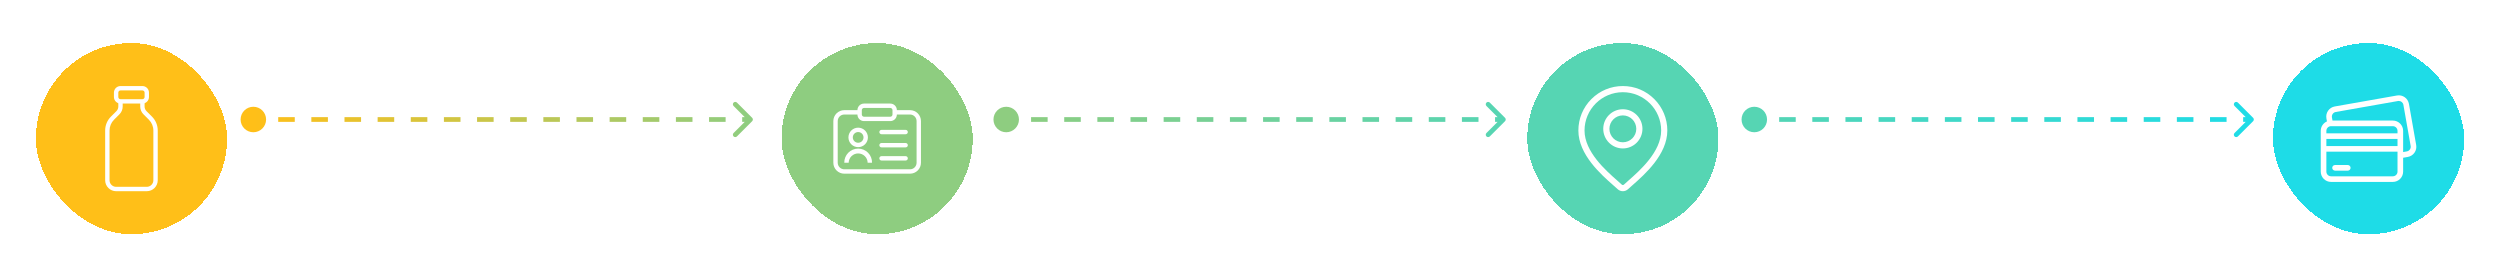 <svg width="1046" height="110" viewBox="0 0 1046 110" fill="none" xmlns="http://www.w3.org/2000/svg">
<g filter="url(#filter0_dd_37_2)">
<rect x="15" y="7" width="80" height="80" rx="40" fill="#FFBF18" shape-rendering="crispEdges"/>
<g clip-path="url(#clip0_37_2)">
<path d="M61.417 69H48.583C47.368 68.999 46.203 68.515 45.344 67.656C44.485 66.797 44.002 65.632 44 64.417V43.621C43.997 42.537 44.209 41.464 44.624 40.462C45.038 39.461 45.648 38.552 46.416 37.787L48.695 35.509C48.951 35.254 49.154 34.951 49.292 34.617C49.43 34.284 49.501 33.926 49.5 33.565V31.875C49.5 31.632 49.597 31.399 49.769 31.227C49.94 31.055 50.174 30.958 50.417 30.958C50.66 30.958 50.893 31.055 51.065 31.227C51.237 31.399 51.333 31.632 51.333 31.875V33.565C51.333 34.788 50.857 35.938 49.991 36.805L47.712 39.084C47.115 39.678 46.641 40.385 46.318 41.164C45.996 41.943 45.831 42.778 45.833 43.621V64.417C45.833 65.933 47.067 67.167 48.583 67.167H61.417C62.933 67.167 64.167 65.933 64.167 64.417V43.621C64.167 41.907 63.499 40.297 62.288 39.084L60.009 36.805C59.581 36.38 59.243 35.875 59.013 35.319C58.782 34.762 58.664 34.166 58.667 33.563V31.875C58.667 31.632 58.763 31.399 58.935 31.227C59.107 31.055 59.34 30.958 59.583 30.958C59.826 30.958 60.06 31.055 60.231 31.227C60.403 31.399 60.5 31.632 60.5 31.875V33.563C60.5 34.299 60.786 34.99 61.305 35.509L63.584 37.787C64.352 38.552 64.962 39.461 65.376 40.462C65.791 41.464 66.003 42.537 66 43.621V64.417C66 66.943 63.943 69 61.417 69Z" fill="white"/>
<path d="M59.583 32.333H50.417C48.901 32.333 47.667 31.099 47.667 29.583V27.75C47.667 26.234 48.901 25 50.417 25H59.583C61.099 25 62.333 26.234 62.333 27.75V29.583C62.333 31.099 61.099 32.333 59.583 32.333ZM50.417 26.833C50.173 26.833 49.94 26.93 49.769 27.102C49.597 27.274 49.5 27.507 49.5 27.75V29.583C49.5 29.826 49.597 30.06 49.769 30.232C49.94 30.403 50.173 30.5 50.417 30.5H59.583C59.826 30.5 60.06 30.403 60.231 30.232C60.403 30.06 60.5 29.826 60.5 29.583V27.75C60.5 27.507 60.403 27.274 60.231 27.102C60.06 26.93 59.826 26.833 59.583 26.833H50.417Z" fill="white"/>
</g>
</g>
<g filter="url(#filter1_dd_37_2)">
<rect x="327" y="7" width="80" height="80" rx="40" fill="#8ECD80" shape-rendering="crispEdges"/>
<path fill-rule="evenodd" clip-rule="evenodd" d="M363.13 46.49C363.13 47.025 363.024 47.555 362.82 48.05C362.615 48.544 362.315 48.993 361.936 49.371C361.558 49.75 361.109 50.05 360.615 50.255C360.12 50.459 359.59 50.565 359.055 50.565C358.52 50.565 357.99 50.459 357.496 50.255C357.002 50.05 356.552 49.75 356.174 49.371C355.796 48.993 355.496 48.544 355.291 48.05C355.086 47.555 354.981 47.025 354.981 46.49C354.981 45.41 355.41 44.373 356.174 43.609C356.938 42.845 357.975 42.416 359.055 42.416C360.136 42.416 361.172 42.845 361.936 43.609C362.701 44.373 363.13 45.41 363.13 46.49ZM361.297 46.49C361.297 47.085 361.06 47.655 360.64 48.075C360.22 48.495 359.65 48.732 359.055 48.732C358.461 48.732 357.891 48.495 357.47 48.075C357.05 47.655 356.814 47.085 356.814 46.49C356.814 45.896 357.05 45.326 357.47 44.906C357.891 44.485 358.461 44.249 359.055 44.249C359.65 44.249 360.22 44.485 360.64 44.906C361.06 45.326 361.297 45.896 361.297 46.49Z" fill="white"/>
<path d="M355.083 57.083C355.106 56.044 355.534 55.056 356.276 54.329C357.019 53.603 358.016 53.196 359.055 53.196C360.094 53.196 361.092 53.603 361.834 54.329C362.577 55.056 363.005 56.044 363.027 57.083H364.861C364.874 56.312 364.734 55.546 364.449 54.83C364.163 54.113 363.738 53.461 363.197 52.911C362.657 52.361 362.012 51.924 361.301 51.626C360.59 51.327 359.826 51.174 359.055 51.174C358.284 51.174 357.521 51.327 356.81 51.626C356.098 51.924 355.454 52.361 354.913 52.911C354.373 53.461 353.948 54.113 353.662 54.83C353.376 55.546 353.236 56.312 353.25 57.083H355.083Z" fill="white"/>
<path fill-rule="evenodd" clip-rule="evenodd" d="M379.833 44.25C379.833 44.493 379.737 44.726 379.565 44.898C379.393 45.07 379.16 45.167 378.917 45.167H368.833C368.59 45.167 368.357 45.07 368.185 44.898C368.013 44.726 367.917 44.493 367.917 44.25C367.917 44.007 368.013 43.774 368.185 43.602C368.357 43.43 368.59 43.333 368.833 43.333H378.917C379.16 43.333 379.393 43.43 379.565 43.602C379.737 43.774 379.833 44.007 379.833 44.25ZM379.833 49.75C379.833 49.993 379.737 50.226 379.565 50.398C379.393 50.57 379.16 50.667 378.917 50.667H368.833C368.59 50.667 368.357 50.57 368.185 50.398C368.013 50.226 367.917 49.993 367.917 49.75C367.917 49.507 368.013 49.274 368.185 49.102C368.357 48.93 368.59 48.833 368.833 48.833H378.917C379.16 48.833 379.393 48.93 379.565 49.102C379.737 49.274 379.833 49.507 379.833 49.75ZM379.833 55.25C379.833 55.493 379.737 55.726 379.565 55.898C379.393 56.07 379.16 56.167 378.917 56.167H368.833C368.59 56.167 368.357 56.07 368.185 55.898C368.013 55.726 367.917 55.493 367.917 55.25C367.917 55.007 368.013 54.774 368.185 54.602C368.357 54.43 368.59 54.333 368.833 54.333H378.917C379.16 54.333 379.393 54.43 379.565 54.602C379.737 54.774 379.833 55.007 379.833 55.25Z" fill="white"/>
<path fill-rule="evenodd" clip-rule="evenodd" d="M361.5 32.333C360.771 32.333 360.071 32.623 359.555 33.139C359.04 33.654 358.75 34.354 358.75 35.083H353.25C352.034 35.083 350.869 35.566 350.009 36.426C349.15 37.285 348.667 38.451 348.667 39.667V57.083C348.667 58.299 349.15 59.465 350.009 60.324C350.869 61.184 352.034 61.667 353.25 61.667H380.75C381.966 61.667 383.131 61.184 383.991 60.324C384.85 59.465 385.333 58.299 385.333 57.083V39.667C385.333 38.451 384.85 37.285 383.991 36.426C383.131 35.566 381.966 35.083 380.75 35.083H375.25C375.25 34.354 374.96 33.654 374.445 33.139C373.929 32.623 373.229 32.333 372.5 32.333H361.5ZM375.25 36.917C375.25 37.646 374.96 38.345 374.445 38.861C373.929 39.377 373.229 39.667 372.5 39.667H361.5C360.771 39.667 360.071 39.377 359.555 38.861C359.04 38.345 358.75 37.646 358.75 36.917H353.25C352.521 36.917 351.821 37.206 351.305 37.722C350.79 38.238 350.5 38.937 350.5 39.667V57.083C350.5 57.813 350.79 58.512 351.305 59.028C351.821 59.544 352.521 59.833 353.25 59.833H380.75C381.479 59.833 382.179 59.544 382.695 59.028C383.21 58.512 383.5 57.813 383.5 57.083V39.667C383.5 38.937 383.21 38.238 382.695 37.722C382.179 37.206 381.479 36.917 380.75 36.917H375.25ZM360.583 35.083C360.583 34.84 360.68 34.607 360.852 34.435C361.024 34.263 361.257 34.167 361.5 34.167H372.5C372.743 34.167 372.976 34.263 373.148 34.435C373.32 34.607 373.417 34.84 373.417 35.083V36.917C373.417 37.16 373.32 37.393 373.148 37.565C372.976 37.737 372.743 37.833 372.5 37.833H361.5C361.257 37.833 361.024 37.737 360.852 37.565C360.68 37.393 360.583 37.16 360.583 36.917V35.083Z" fill="white"/>
</g>
<g filter="url(#filter2_dd_37_2)">
<rect x="639" y="7" width="80" height="80" rx="40" fill="#56D5B3" shape-rendering="crispEdges"/>
<path d="M692.159 30.451C688.644 26.936 683.971 25 679 25C674.029 25 669.356 26.936 665.841 30.451C662.326 33.966 660.39 38.639 660.39 43.61C660.39 53.665 669.898 62.029 675.006 66.523C675.716 67.147 676.329 67.686 676.818 68.142C677.429 68.714 678.215 69 679 69C679.785 69 680.571 68.714 681.183 68.142C681.671 67.686 682.284 67.147 682.994 66.523C688.102 62.029 697.61 53.665 697.61 43.61C697.61 38.639 695.674 33.966 692.159 30.451ZM681.291 64.588C680.566 65.225 679.94 65.777 679.423 66.259C679.186 66.481 678.814 66.481 678.577 66.259C678.061 65.776 677.434 65.225 676.709 64.587C671.906 60.363 662.968 52.5 662.968 43.61C662.968 34.77 670.16 27.578 679 27.578C687.84 27.578 695.032 34.77 695.032 43.61C695.032 52.5 686.094 60.363 681.291 64.588Z" fill="white"/>
<path d="M679 34.706C674.478 34.706 670.799 38.385 670.799 42.907C670.799 47.429 674.478 51.108 679 51.108C683.522 51.108 687.201 47.429 687.201 42.907C687.201 38.385 683.522 34.706 679 34.706ZM679 48.53C675.899 48.53 673.377 46.007 673.377 42.907C673.377 39.806 675.899 37.283 679 37.283C682.101 37.283 684.624 39.806 684.624 42.907C684.624 46.007 682.101 48.53 679 48.53Z" fill="white"/>
</g>
<path d="M415.667 50C415.667 52.946 418.054 55.333 421 55.333C423.946 55.333 426.333 52.946 426.333 50C426.333 47.054 423.946 44.667 421 44.667C418.054 44.667 415.667 47.054 415.667 50ZM629.707 50.707C630.098 50.317 630.098 49.683 629.707 49.293L623.343 42.929C622.953 42.538 622.319 42.538 621.929 42.929C621.538 43.319 621.538 43.953 621.929 44.343L627.586 50L621.929 55.657C621.538 56.047 621.538 56.681 621.929 57.071C622.319 57.462 622.953 57.462 623.343 57.071L629.707 50.707ZM421 51H424.467V49H421V51ZM431.4 51L438.333 51V49L431.4 49V51ZM445.267 51H452.2V49H445.267V51ZM459.133 51L466.067 51V49L459.133 49V51ZM473 51H479.933V49H473V51ZM486.867 51L493.8 51V49H486.867V51ZM500.733 51H507.667V49H500.733V51ZM514.6 51H521.533V49H514.6V51ZM528.467 51H535.4V49H528.467V51ZM542.333 51H549.267V49H542.333V51ZM556.2 51H563.133V49H556.2V51ZM570.067 51H577V49H570.067V51ZM583.933 51H590.867V49H583.933V51ZM597.8 51H604.733V49H597.8V51ZM611.667 51H618.6V49H611.667V51ZM625.533 51H629V49H625.533V51Z" fill="url(#paint0_linear_37_2)"/>
<g filter="url(#filter3_dd_37_2)">
<rect x="951" y="7" width="80" height="80" rx="40" fill="#1EDCE7" shape-rendering="crispEdges"/>
<path d="M1010.93 49.666L1007.9 32.446C1007.48 30.107 1005.25 28.539 1002.91 28.951L976.864 33.543C974.524 33.956 972.956 36.195 973.369 38.534L973.592 39.8C972.068 40.465 971 41.985 971 43.751V60.806C971 63.182 972.933 65.115 975.309 65.115H1001.16C1003.54 65.115 1005.47 63.182 1005.47 60.806V55.005L1007.44 54.657C1008.57 54.458 1009.56 53.828 1010.22 52.886C1010.88 51.943 1011.13 50.799 1010.93 49.666ZM1008.29 51.538C1007.99 51.966 1007.55 52.252 1007.03 52.343L1005.47 52.618V43.751C1005.47 41.375 1003.54 39.442 1001.16 39.442H975.915L975.683 38.126C975.592 37.611 975.708 37.091 976.008 36.663C976.308 36.234 976.757 35.948 977.272 35.857L1003.31 31.265C1003.43 31.246 1003.54 31.236 1003.65 31.236C1004.59 31.236 1005.42 31.905 1005.58 32.854L1008.62 50.074C1008.71 50.589 1008.59 51.109 1008.29 51.538ZM1001.16 62.765H975.309C974.229 62.765 973.35 61.886 973.35 60.806V52.454H1003.12V60.806C1003.12 61.886 1002.24 62.765 1001.16 62.765ZM975.309 41.792H1001.16C1002.24 41.792 1003.12 42.671 1003.12 43.751V44.773H973.35V43.751C973.35 42.671 974.229 41.792 975.309 41.792ZM1003.12 47.123V50.104H973.35V47.123H1003.12Z" fill="white"/>
<path d="M982.308 58.046H976.977C976.328 58.046 975.802 58.572 975.802 59.221C975.802 59.87 976.328 60.396 976.977 60.396H982.308C982.957 60.396 983.483 59.87 983.483 59.221C983.483 58.572 982.957 58.046 982.308 58.046Z" fill="white"/>
</g>
<path d="M728.667 50C728.667 52.946 731.054 55.333 734 55.333C736.946 55.333 739.333 52.946 739.333 50C739.333 47.054 736.946 44.667 734 44.667C731.054 44.667 728.667 47.054 728.667 50ZM942.707 50.707C943.098 50.317 943.098 49.683 942.707 49.293L936.343 42.929C935.953 42.538 935.319 42.538 934.929 42.929C934.538 43.319 934.538 43.953 934.929 44.343L940.586 50L934.929 55.657C934.538 56.047 934.538 56.681 934.929 57.071C935.319 57.462 935.953 57.462 936.343 57.071L942.707 50.707ZM734 51H737.467V49H734V51ZM744.4 51L751.333 51V49L744.4 49V51ZM758.267 51H765.2V49H758.267V51ZM772.133 51L779.067 51V49L772.133 49V51ZM786 51H792.933V49H786V51ZM799.867 51L806.8 51V49H799.867V51ZM813.733 51H820.667V49H813.733V51ZM827.6 51H834.533V49H827.6V51ZM841.467 51H848.4V49H841.467V51ZM855.333 51H862.267V49H855.333V51ZM869.2 51H876.133V49H869.2V51ZM883.067 51H890V49H883.067V51ZM896.933 51H903.867V49H896.933V51ZM910.8 51H917.733V49H910.8V51ZM924.667 51H931.6V49H924.667V51ZM938.533 51H942V49H938.533V51Z" fill="url(#paint1_linear_37_2)"/>
<path d="M100.667 50C100.667 52.946 103.054 55.333 106 55.333C108.946 55.333 111.333 52.946 111.333 50C111.333 47.054 108.946 44.667 106 44.667C103.054 44.667 100.667 47.054 100.667 50ZM314.707 50.707C315.098 50.317 315.098 49.683 314.707 49.293L308.343 42.929C307.953 42.538 307.319 42.538 306.929 42.929C306.538 43.319 306.538 43.953 306.929 44.343L312.586 50L306.929 55.657C306.538 56.047 306.538 56.681 306.929 57.071C307.319 57.462 307.953 57.462 308.343 57.071L314.707 50.707ZM106 51H109.467V49H106V51ZM116.4 51L123.333 51V49L116.4 49V51ZM130.267 51H137.2V49H130.267V51ZM144.133 51L151.067 51V49L144.133 49V51ZM158 51H164.933V49H158V51ZM171.867 51L178.8 51V49H171.867V51ZM185.733 51H192.667V49H185.733V51ZM199.6 51H206.533V49H199.6V51ZM213.467 51H220.4V49H213.467V51ZM227.333 51H234.267V49H227.333V51ZM241.2 51H248.133V49H241.2V51ZM255.067 51H262V49H255.067V51ZM268.933 51H275.867V49H268.933V51ZM282.8 51H289.733V49H282.8V51ZM296.667 51H303.6V49H296.667V51ZM310.533 51H314V49H310.533V51Z" fill="url(#paint2_linear_37_2)"/>
<defs>
<filter id="filter0_dd_37_2" x="0" y="0" width="110" height="110" filterUnits="userSpaceOnUse" color-interpolation-filters="sRGB">
<feFlood flood-opacity="0" result="BackgroundImageFix"/>
<feColorMatrix in="SourceAlpha" type="matrix" values="0 0 0 0 0 0 0 0 0 0 0 0 0 0 0 0 0 0 127 0" result="hardAlpha"/>
<feOffset dy="3"/>
<feGaussianBlur stdDeviation="3"/>
<feComposite in2="hardAlpha" operator="out"/>
<feColorMatrix type="matrix" values="0 0 0 0 0.059 0 0 0 0 0.09 0 0 0 0 0.165 0 0 0 0.08 0"/>
<feBlend mode="normal" in2="BackgroundImageFix" result="effect1_dropShadow_37_2"/>
<feColorMatrix in="SourceAlpha" type="matrix" values="0 0 0 0 0 0 0 0 0 0 0 0 0 0 0 0 0 0 127 0" result="hardAlpha"/>
<feOffset dy="8"/>
<feGaussianBlur stdDeviation="7.5"/>
<feComposite in2="hardAlpha" operator="out"/>
<feColorMatrix type="matrix" values="0 0 0 0 0.059 0 0 0 0 0.09 0 0 0 0 0.165 0 0 0 0.08 0"/>
<feBlend mode="normal" in2="effect1_dropShadow_37_2" result="effect2_dropShadow_37_2"/>
<feBlend mode="normal" in="SourceGraphic" in2="effect2_dropShadow_37_2" result="shape"/>
</filter>
<filter id="filter1_dd_37_2" x="312" y="0" width="110" height="110" filterUnits="userSpaceOnUse" color-interpolation-filters="sRGB">
<feFlood flood-opacity="0" result="BackgroundImageFix"/>
<feColorMatrix in="SourceAlpha" type="matrix" values="0 0 0 0 0 0 0 0 0 0 0 0 0 0 0 0 0 0 127 0" result="hardAlpha"/>
<feOffset dy="3"/>
<feGaussianBlur stdDeviation="3"/>
<feComposite in2="hardAlpha" operator="out"/>
<feColorMatrix type="matrix" values="0 0 0 0 0.059 0 0 0 0 0.09 0 0 0 0 0.165 0 0 0 0.08 0"/>
<feBlend mode="normal" in2="BackgroundImageFix" result="effect1_dropShadow_37_2"/>
<feColorMatrix in="SourceAlpha" type="matrix" values="0 0 0 0 0 0 0 0 0 0 0 0 0 0 0 0 0 0 127 0" result="hardAlpha"/>
<feOffset dy="8"/>
<feGaussianBlur stdDeviation="7.5"/>
<feComposite in2="hardAlpha" operator="out"/>
<feColorMatrix type="matrix" values="0 0 0 0 0.059 0 0 0 0 0.09 0 0 0 0 0.165 0 0 0 0.08 0"/>
<feBlend mode="normal" in2="effect1_dropShadow_37_2" result="effect2_dropShadow_37_2"/>
<feBlend mode="normal" in="SourceGraphic" in2="effect2_dropShadow_37_2" result="shape"/>
</filter>
<filter id="filter2_dd_37_2" x="624" y="0" width="110" height="110" filterUnits="userSpaceOnUse" color-interpolation-filters="sRGB">
<feFlood flood-opacity="0" result="BackgroundImageFix"/>
<feColorMatrix in="SourceAlpha" type="matrix" values="0 0 0 0 0 0 0 0 0 0 0 0 0 0 0 0 0 0 127 0" result="hardAlpha"/>
<feOffset dy="3"/>
<feGaussianBlur stdDeviation="3"/>
<feComposite in2="hardAlpha" operator="out"/>
<feColorMatrix type="matrix" values="0 0 0 0 0.059 0 0 0 0 0.09 0 0 0 0 0.165 0 0 0 0.08 0"/>
<feBlend mode="normal" in2="BackgroundImageFix" result="effect1_dropShadow_37_2"/>
<feColorMatrix in="SourceAlpha" type="matrix" values="0 0 0 0 0 0 0 0 0 0 0 0 0 0 0 0 0 0 127 0" result="hardAlpha"/>
<feOffset dy="8"/>
<feGaussianBlur stdDeviation="7.5"/>
<feComposite in2="hardAlpha" operator="out"/>
<feColorMatrix type="matrix" values="0 0 0 0 0.059 0 0 0 0 0.09 0 0 0 0 0.165 0 0 0 0.08 0"/>
<feBlend mode="normal" in2="effect1_dropShadow_37_2" result="effect2_dropShadow_37_2"/>
<feBlend mode="normal" in="SourceGraphic" in2="effect2_dropShadow_37_2" result="shape"/>
</filter>
<filter id="filter3_dd_37_2" x="936" y="0" width="110" height="110" filterUnits="userSpaceOnUse" color-interpolation-filters="sRGB">
<feFlood flood-opacity="0" result="BackgroundImageFix"/>
<feColorMatrix in="SourceAlpha" type="matrix" values="0 0 0 0 0 0 0 0 0 0 0 0 0 0 0 0 0 0 127 0" result="hardAlpha"/>
<feOffset dy="3"/>
<feGaussianBlur stdDeviation="3"/>
<feComposite in2="hardAlpha" operator="out"/>
<feColorMatrix type="matrix" values="0 0 0 0 0.059 0 0 0 0 0.09 0 0 0 0 0.165 0 0 0 0.08 0"/>
<feBlend mode="normal" in2="BackgroundImageFix" result="effect1_dropShadow_37_2"/>
<feColorMatrix in="SourceAlpha" type="matrix" values="0 0 0 0 0 0 0 0 0 0 0 0 0 0 0 0 0 0 127 0" result="hardAlpha"/>
<feOffset dy="8"/>
<feGaussianBlur stdDeviation="7.5"/>
<feComposite in2="hardAlpha" operator="out"/>
<feColorMatrix type="matrix" values="0 0 0 0 0.059 0 0 0 0 0.09 0 0 0 0 0.165 0 0 0 0.08 0"/>
<feBlend mode="normal" in2="effect1_dropShadow_37_2" result="effect2_dropShadow_37_2"/>
<feBlend mode="normal" in="SourceGraphic" in2="effect2_dropShadow_37_2" result="shape"/>
</filter>
<linearGradient id="paint0_linear_37_2" x1="629" y1="50" x2="421" y2="50" gradientUnits="userSpaceOnUse">
<stop stop-color="#56D5B3"/>
<stop offset="1" stop-color="#8ECD80"/>
</linearGradient>
<linearGradient id="paint1_linear_37_2" x1="942" y1="50" x2="734" y2="50" gradientUnits="userSpaceOnUse">
<stop stop-color="#1EDCE7"/>
<stop offset="1" stop-color="#56D5B3"/>
</linearGradient>
<linearGradient id="paint2_linear_37_2" x1="314" y1="50" x2="106" y2="50" gradientUnits="userSpaceOnUse">
<stop stop-color="#8ECD80"/>
<stop offset="1" stop-color="#FFBF18"/>
</linearGradient>
<clipPath id="clip0_37_2">
<rect width="44" height="44" fill="white" transform="translate(33 25)"/>
</clipPath>
</defs>
</svg>
